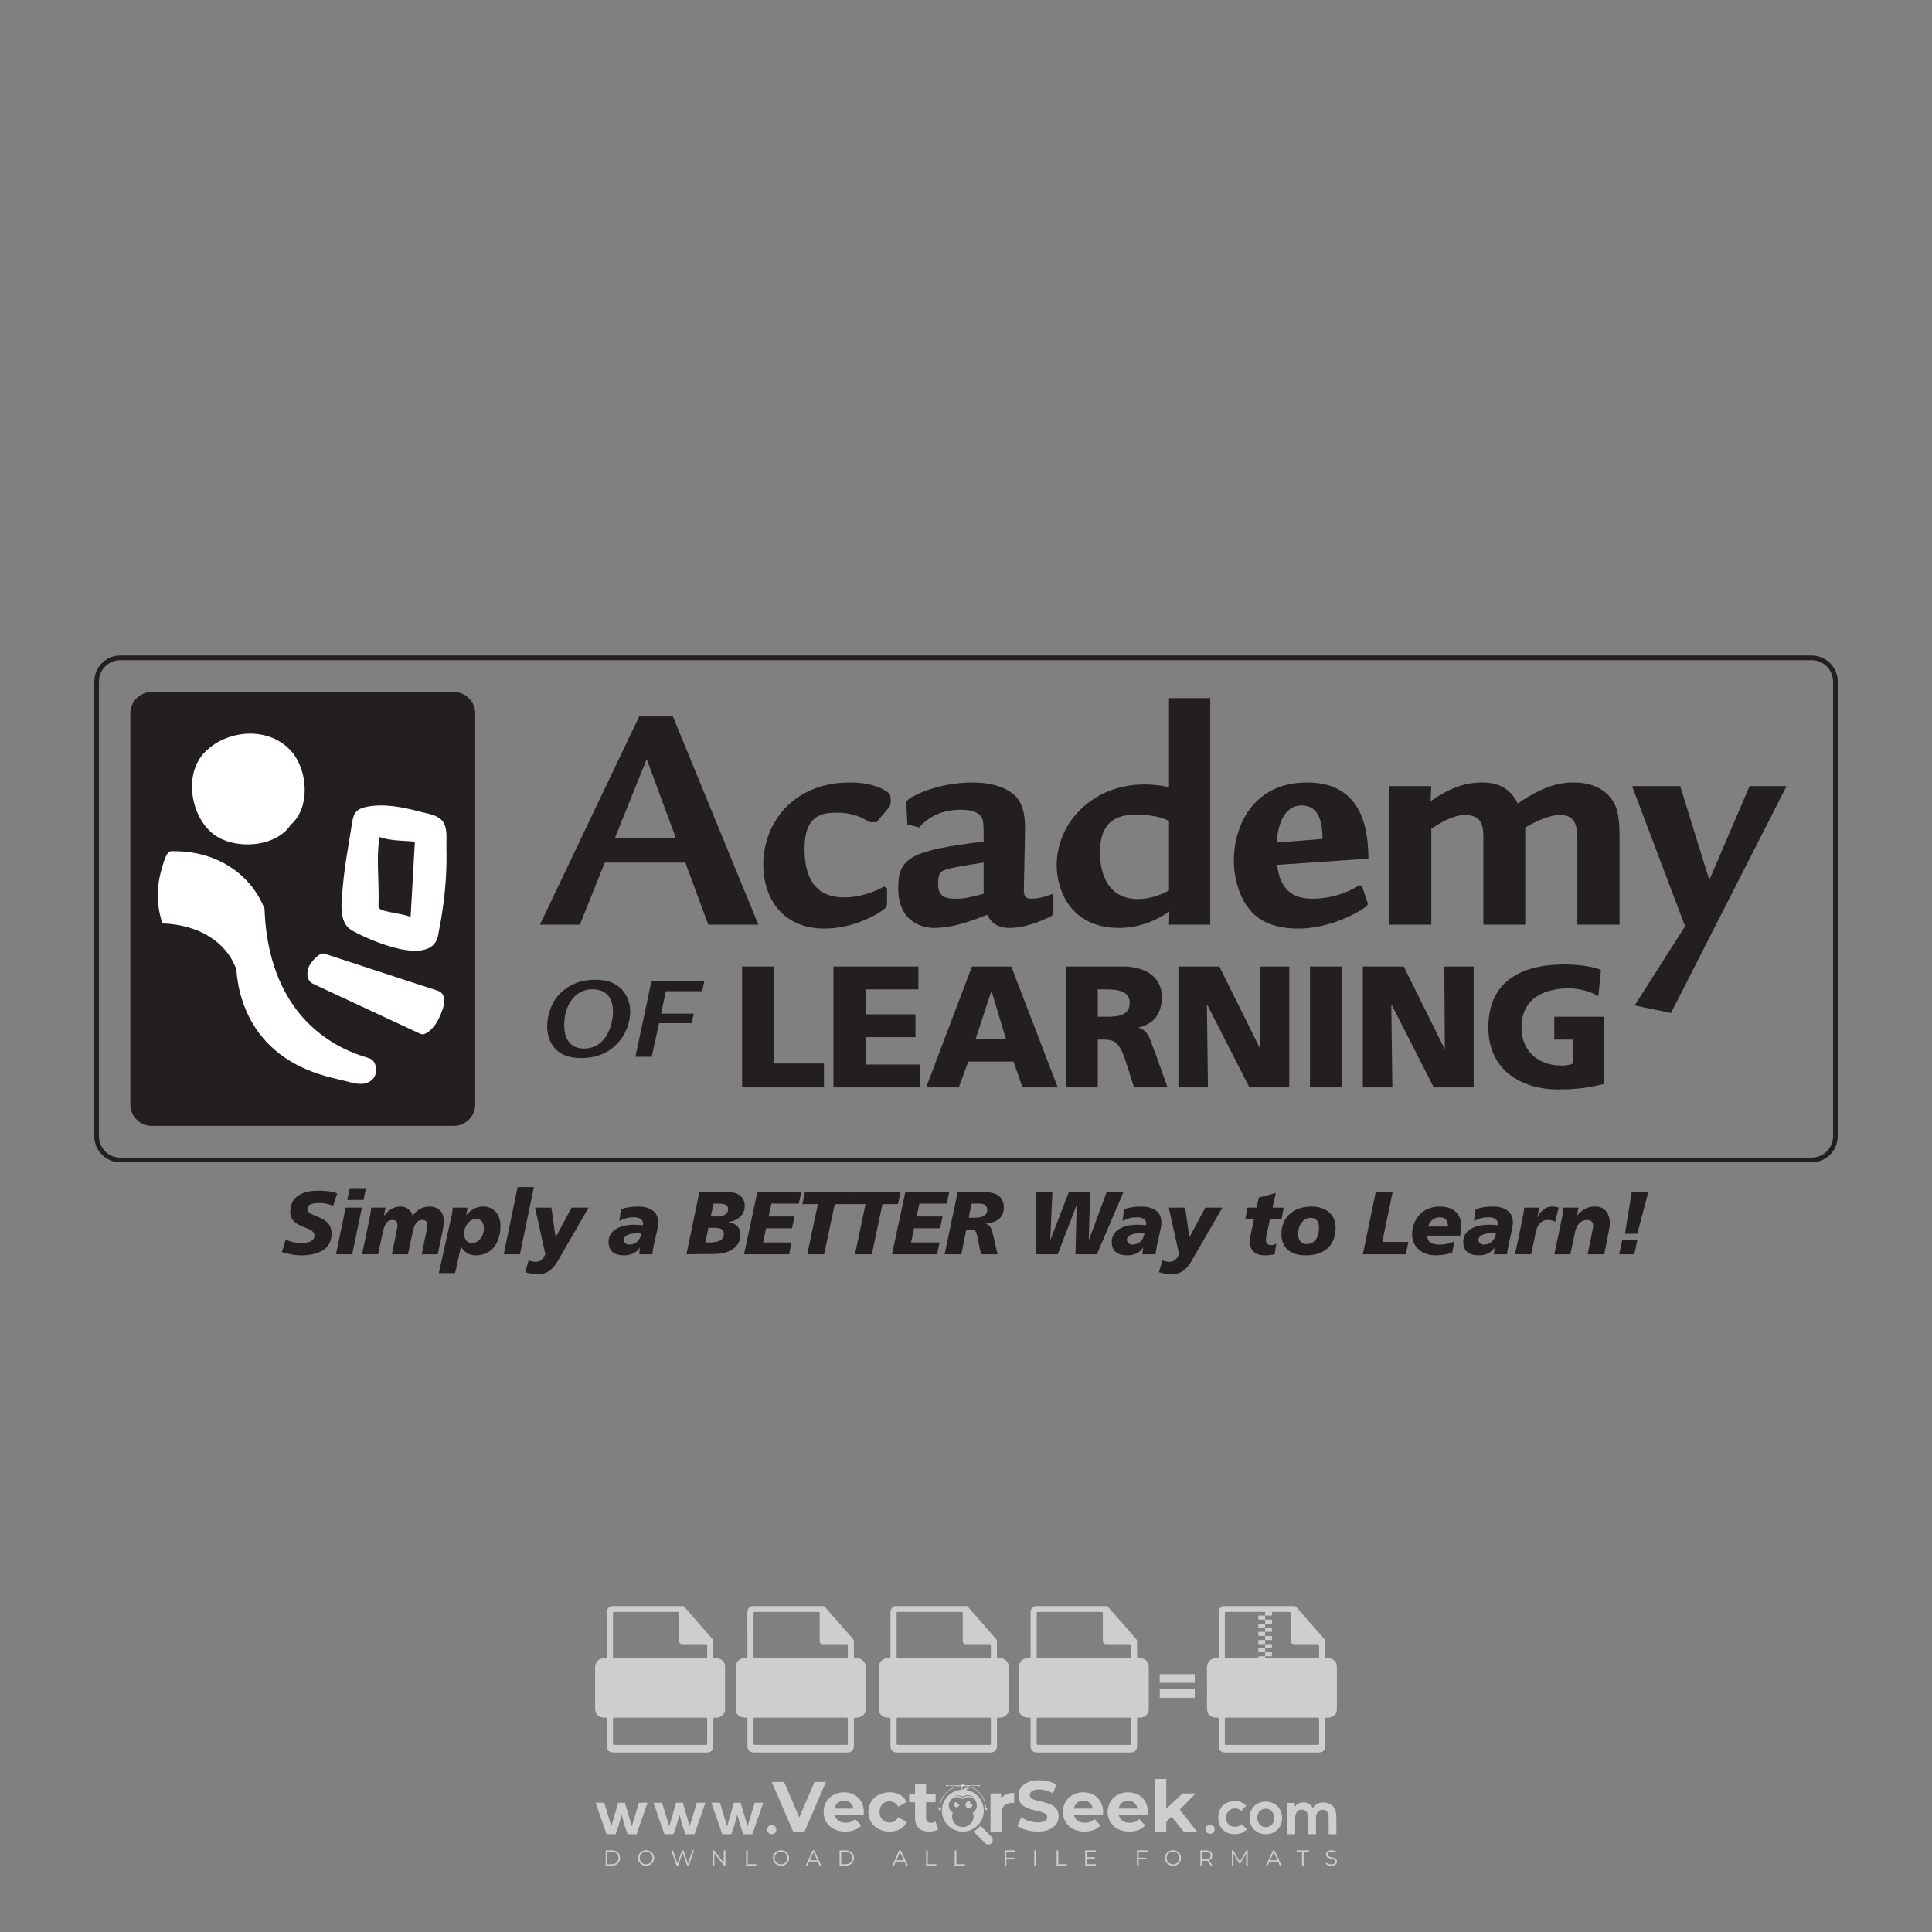 <?xml version="1.0" encoding="iso-8859-1"?>
<!-- Generator: Adobe Illustrator 24.3.0, SVG Export Plug-In . SVG Version: 6.00 Build 0)  -->
<svg version="1.1" id="Layer_1" xmlns="http://www.w3.org/2000/svg" xmlns:xlink="http://www.w3.org/1999/xlink" x="0px" y="0px"
	 viewBox="0 0 500 500" style="enable-background:new 0 0 500 500;" xml:space="preserve">
<rect x="0" y="0" width="500" height="500" fill="#808080" stroke="none"/>
<g id="watermark_1_">
	<g>
		<g id="watermark" style="opacity:0.61;">
			<g>
				<g>
					<g>
						<g>
							<polygon style="fill:#FFFFFF;" points="213.765,461.172 208.204,474.017 205.268,474.017 199.726,461.172 202.938,461.172 
								206.846,470.347 210.81,461.172 							"/>
						</g>
						<g>
							<path style="fill:#FFFFFF;" d="M223.507,469.741h-7.469c0.275,1.23,1.321,1.982,2.826,1.982c1.046,0,1.798-0.312,2.477-0.954
								l1.523,1.651c-0.917,1.046-2.294,1.597-4.074,1.597c-3.413,0-5.634-2.147-5.634-5.083c0-2.954,2.257-5.083,5.267-5.083
								c2.899,0,5.138,1.945,5.138,5.12C223.562,469.191,223.526,469.503,223.507,469.741 M216.002,468.071h4.863
								c-0.202-1.248-1.138-2.055-2.422-2.055C217.139,466.016,216.204,466.805,216.002,468.071"/>
						</g>
						<g>
							<path style="fill:#FFFFFF;" d="M224.735,468.934c0-2.973,2.294-5.083,5.505-5.083c2.074,0,3.707,0.899,4.423,2.514
								l-2.22,1.193c-0.532-0.936-1.321-1.358-2.221-1.358c-1.45,0-2.587,1.009-2.587,2.734c0,1.725,1.138,2.734,2.587,2.734
								c0.899,0,1.688-0.404,2.221-1.358l2.22,1.211c-0.716,1.578-2.349,2.495-4.423,2.495
								C227.029,474.017,224.735,471.907,224.735,468.934"/>
						</g>
						<g>
							<path style="fill:#FFFFFF;" d="M242.828,473.393c-0.587,0.422-1.45,0.624-2.331,0.624c-2.33,0-3.688-1.193-3.688-3.542
								v-4.055h-1.523v-2.202h1.523v-2.404h2.863v2.404h2.459v2.202h-2.459v4.019c0,0.844,0.458,1.303,1.229,1.303
								c0.422,0,0.844-0.128,1.156-0.367L242.828,473.393z"/>
						</g>
					</g>
					<g>
						<path style="fill:#FFFFFF;" d="M262.474,463.997v2.643c-0.238-0.018-0.422-0.037-0.642-0.037
							c-1.578,0-2.624,0.862-2.624,2.753v4.661h-2.863v-9.873h2.734v1.303C259.776,464.493,260.951,463.997,262.474,463.997"/>
					</g>
					<g>
						<path style="fill:#FFFFFF;" d="M263.299,472.53l1.009-2.239c1.083,0.789,2.697,1.339,4.239,1.339
							c1.762,0,2.477-0.587,2.477-1.376c0-2.404-7.469-0.752-7.469-5.524c0-2.184,1.762-4,5.413-4c1.615,0,3.267,0.385,4.459,1.138
							l-0.918,2.257c-1.193-0.679-2.422-1.009-3.56-1.009c-1.761,0-2.44,0.66-2.44,1.468c0,2.367,7.468,0.734,7.468,5.45
							c0,2.147-1.78,3.982-5.45,3.982C266.492,474.017,264.437,473.411,263.299,472.53"/>
					</g>
					<g>
						<path style="fill:#FFFFFF;" d="M285.428,469.741h-7.469c0.275,1.23,1.321,1.982,2.826,1.982c1.046,0,1.798-0.312,2.477-0.954
							l1.523,1.651c-0.918,1.046-2.294,1.597-4.074,1.597c-3.413,0-5.634-2.147-5.634-5.083c0-2.954,2.257-5.083,5.267-5.083
							c2.9,0,5.138,1.945,5.138,5.12C285.484,469.191,285.447,469.503,285.428,469.741 M277.923,468.071h4.863
							c-0.202-1.248-1.138-2.055-2.422-2.055C279.061,466.016,278.125,466.805,277.923,468.071"/>
					</g>
					<g>
						<path style="fill:#FFFFFF;" d="M297.007,469.741h-7.469c0.275,1.23,1.321,1.982,2.826,1.982c1.046,0,1.798-0.312,2.477-0.954
							l1.523,1.651c-0.918,1.046-2.294,1.597-4.074,1.597c-3.413,0-5.634-2.147-5.634-5.083c0-2.954,2.257-5.083,5.267-5.083
							c2.899,0,5.138,1.945,5.138,5.12C297.062,469.191,297.025,469.503,297.007,469.741 M289.501,468.071h4.863
							c-0.202-1.248-1.138-2.055-2.422-2.055C290.639,466.016,289.703,466.805,289.501,468.071"/>
					</g>
					<g>
						<polygon style="fill:#FFFFFF;" points="303.208,470.145 301.831,471.503 301.831,474.017 298.969,474.017 298.969,460.401 
							301.831,460.401 301.831,468.108 306.016,464.144 309.429,464.144 305.318,468.328 309.796,474.017 306.327,474.017 						"/>
					</g>
					<g>
						<path style="fill:#FFFFFF;" d="M256.601,475.359L256.601,475.359l-2.86-2.86c-0.435,0.508-0.953,0.943-1.534,1.284
							c-0.092,0.069-0.186,0.136-0.283,0.199l3.027,3.027c0.456,0.456,1.195,0.456,1.65,0
							C257.057,476.554,257.057,475.815,256.601,475.359"/>
					</g>
					<g>
						<path style="fill:#FFFFFF;" d="M249.984,463.244c0.221-0.173,0.495-0.281,0.797-0.281c0.042,0,0.083,0.002,0.124,0.006
							c-0.214-0.156-0.478-0.249-0.764-0.249c-0.395,0-0.744,0.18-0.981,0.458c-0.051,0-0.1,0.006-0.151,0.008
							c0.039-0.077,0.064-0.162,0.064-0.255c0-0.234-0.143-0.434-0.346-0.519c0.087,0.126,0.138,0.279,0.138,0.445
							c0,0.122-0.031,0.237-0.081,0.341c-2.811,0.201-5.03,2.539-5.03,5.4c0,2.993,2.426,5.42,5.42,5.42
							c2.993,0,5.42-2.426,5.42-5.42C254.595,465.879,252.593,463.635,249.984,463.244 M247.983,464.656
							c0.435,0,0.844,0.112,1.199,0.309c0.374-0.245,0.82-0.387,1.299-0.387c0.711,0,1.348,0.312,1.784,0.806
							c-0.435-0.379-1.004-0.61-1.627-0.61c-0.449,0-0.87,0.12-1.234,0.329c-0.079,0.046-0.156,0.096-0.229,0.15
							c-0.065-0.048-0.133-0.093-0.204-0.134c-0.369-0.219-0.8-0.344-1.26-0.344c-0.3,0-0.588,0.054-0.854,0.152
							C247.196,464.754,247.578,464.656,247.983,464.656 M251.772,469.098c0.115,0.305,0.181,0.634,0.181,0.979
							c0,1.534-1.244,2.777-2.778,2.777c-1.534,0-2.777-1.243-2.777-2.777c0-0.345,0.066-0.674,0.181-0.979
							c-0.62-0.382-1.035-1.064-1.035-1.846c0-1.197,0.971-2.168,2.168-2.168c0.565,0,1.078,0.218,1.463,0.572
							c0.386-0.354,0.899-0.572,1.464-0.572c1.197,0,2.168,0.971,2.168,2.168C252.807,468.034,252.392,468.716,251.772,469.098"/>
					</g>
					<g>
						<path style="fill:#FFFFFF;" d="M251.666,467.061c0,0.497-0.404,0.901-0.901,0.901c-0.497,0-0.901-0.404-0.901-0.901
							s0.404-0.901,0.901-0.901c0.101,0,0.197,0.017,0.287,0.047c-0.03,0.062-0.045,0.132-0.045,0.204
							c0,0.273,0.221,0.494,0.494,0.494c0.05,0,0.099-0.008,0.146-0.022C251.66,466.941,251.666,467,251.666,467.061"/>
					</g>
					<g>
						<path style="fill:#FFFFFF;" d="M248.255,467.061c0,0.376-0.305,0.681-0.681,0.681c-0.376,0-0.681-0.305-0.681-0.681
							s0.305-0.681,0.681-0.681c0.076,0,0.149,0.013,0.217,0.035c-0.023,0.047-0.034,0.1-0.034,0.155
							c0,0.206,0.167,0.374,0.374,0.374c0.038,0,0.075-0.006,0.11-0.017C248.25,466.97,248.255,467.015,248.255,467.061"/>
					</g>
					<g>
						<g>
							<g>
								<rect x="242.908" y="467.83" style="fill:#FFFFFF;" width="0.616" height="0.616"/>
							</g>
							<g>
								<rect x="254.827" y="467.83" style="fill:#FFFFFF;" width="0.616" height="0.616"/>
							</g>
							<g>
								<path style="fill:#FFFFFF;" d="M255.205,468.082h-0.14c0-3.248-2.642-5.89-5.89-5.89c-3.248,0-5.89,2.642-5.89,5.89h-0.14
									c0-1.611,0.627-3.125,1.766-4.264c1.139-1.139,2.653-1.766,4.264-1.766c1.611,0,3.125,0.627,4.264,1.766
									C254.578,464.957,255.205,466.471,255.205,468.082"/>
							</g>
						</g>
						<g>
							<rect x="248.868" y="461.814" style="fill:#FFFFFF;" width="0.616" height="0.616"/>
						</g>
						<g>
							<rect x="244.95" y="462.052" style="fill:#FFFFFF;" width="8.45" height="0.14"/>
						</g>
						<g>
							<path style="fill:#FFFFFF;" d="M245.174,462.15c0,0.108-0.088,0.196-0.196,0.196c-0.108,0-0.196-0.088-0.196-0.196
								c0-0.108,0.088-0.196,0.196-0.196C245.086,461.954,245.174,462.042,245.174,462.15"/>
						</g>
						<g>
							<path style="fill:#FFFFFF;" d="M253.596,462.15c0,0.108-0.088,0.196-0.196,0.196c-0.108,0-0.196-0.088-0.196-0.196
								c0-0.108,0.088-0.196,0.196-0.196C253.509,461.954,253.596,462.042,253.596,462.15"/>
						</g>
					</g>
				</g>
				<g>
					<path style="fill:#FFFFFF;" d="M314.356,473.409c0,1.559-2.364,1.559-2.364,0C311.993,471.851,314.356,471.851,314.356,473.409
						z"/>
				</g>
				<g>
					<g>
						<g>
							<path style="fill:#FFFFFF;" d="M161.739,466.549l1.772,6.088l1.855-6.088h2.215l-2.823,8.14h-2.33l-0.837-2.396l-0.722-2.708
								l-0.722,2.708l-0.837,2.396h-2.33l-2.839-8.14h2.231l1.855,6.088l1.756-6.088H161.739z"/>
						</g>
						<g>
							<path style="fill:#FFFFFF;" d="M176.713,466.549l1.772,6.088l1.855-6.088h2.215l-2.823,8.14h-2.33l-0.837-2.396l-0.722-2.708
								l-0.722,2.708l-0.837,2.396h-2.33l-2.839-8.14h2.231l1.855,6.088l1.756-6.088H176.713z"/>
						</g>
						<g>
							<path style="fill:#FFFFFF;" d="M191.687,466.549l1.772,6.088l1.855-6.088h2.215l-2.823,8.14h-2.33l-0.837-2.396l-0.722-2.708
								l-0.722,2.708l-0.837,2.396h-2.33l-2.839-8.14h2.231l1.855,6.088l1.756-6.088H191.687z"/>
						</g>
					</g>
					<g>
						<path style="fill:#FFFFFF;" d="M200.908,473.52c0,1.559-2.364,1.559-2.364,0C198.545,471.962,200.908,471.962,200.908,473.52z
							"/>
					</g>
					<g>
						<path style="fill:#FFFFFF;" d="M322.71,473.409c-0.935,0.919-1.919,1.28-3.117,1.28c-2.346,0-4.3-1.411-4.3-4.282
							s1.953-4.284,4.3-4.284c1.149,0,2.035,0.329,2.921,1.199l-1.264,1.329c-0.476-0.428-1.066-0.64-1.623-0.64
							c-1.346,0-2.33,0.985-2.33,2.396c0,1.542,1.05,2.362,2.297,2.362c0.64,0,1.28-0.18,1.772-0.672L322.71,473.409z"/>
					</g>
					<g>
						<path style="fill:#FFFFFF;" d="M331.805,470.472c0,2.33-1.591,4.217-4.217,4.217c-2.626,0-4.201-1.887-4.201-4.217
							c0-2.314,1.609-4.217,4.185-4.217C330.149,466.255,331.805,468.158,331.805,470.472z M325.389,470.472
							c0,1.231,0.739,2.38,2.199,2.38c1.46,0,2.199-1.149,2.199-2.38c0-1.215-0.854-2.396-2.199-2.396
							C326.144,468.077,325.389,469.258,325.389,470.472z"/>
					</g>
					<g>
						<path style="fill:#FFFFFF;" d="M338.572,474.689v-4.332c0-1.068-0.559-2.035-1.658-2.035c-1.082,0-1.722,0.967-1.722,2.035
							v4.332h-2.003v-8.107h1.855l0.148,0.985c0.426-0.82,1.362-1.116,2.133-1.116c0.969,0,1.937,0.394,2.396,1.51
							c0.723-1.149,1.658-1.478,2.708-1.478c2.297,0,3.43,1.412,3.43,3.84v4.365h-2.003v-4.365c0-1.066-0.442-1.97-1.526-1.97
							c-1.082,0-1.756,0.935-1.756,2.003v4.332H338.572z"/>
					</g>
				</g>
			</g>
		</g>
		<g style="opacity:0.61;">
			<g>
				<g>
					<path style="fill:#FFFFFF;" d="M345.988,431.299c-0.006-1.224-0.959-2.121-2.189-2.14c-0.924-0.014-0.832,0.12-0.834-0.867
						c-0.003-1.097-0.007-2.194,0.003-3.292c0.003-0.379-0.112-0.691-0.362-0.976c-2.342-2.668-4.678-5.342-7.019-8.011
						c-0.12-0.137-0.275-0.244-0.414-0.366c-6.214,0-12.427,0-18.641,0c-0.794,0.293-1.14,0.868-1.138,1.709
						c0.01,3.748,0.004,7.496,0.004,11.243c0,0.556-0.003,0.589-0.55,0.551c-1.497-0.102-2.516,0.986-2.497,2.492
						c0.044,3.476,0.013,6.953,0.014,10.429c0.001,1.58,0.867,2.443,2.45,2.449c0.582,0.002,0.582,0.002,0.582,0.6
						c0,2.219-0.001,4.438,0.001,6.657c0.001,1.192,0.58,1.771,1.768,1.771c8.013,0.001,16.027,0.001,24.04,0
						c1.168,0,1.755-0.583,1.757-1.745c0.002-2.256,0-4.512,0.001-6.768c0-0.512,0.002-0.511,0.52-0.515
						c0.271-0.002,0.541,0.008,0.809-0.058c0.996-0.246,1.69-1.044,1.694-2.069C346.003,438.696,346.005,434.997,345.988,431.299z
						 M317.537,417.162c5.337,0,10.674,0,16.01,0c0.548,0,0.554,0.007,0.554,0.561c0.001,2.243-0.001,4.486,0.001,6.73
						c0.001,0.811,0.249,1.059,1.06,1.059c1.91,0.001,3.821,0,5.731,0.001c0.458,0,0.479,0.021,0.481,0.483
						c0.003,0.887,0.002,1.775,0,2.662c-0.001,0.477-0.024,0.498-0.504,0.499c-3.895,0.001-7.79,0-11.684,0
						c-3.882,0-7.765,0-11.647,0c-0.55,0-0.552-0.001-0.552-0.561c-0.001-3.624-0.001-7.247,0-10.871
						C316.987,417.166,316.991,417.162,317.537,417.162z M340.822,451.579c-3.883,0.001-7.766,0-11.65,0c-3.871,0-7.742,0-11.613,0
						c-0.572,0-0.574-0.002-0.574-0.579c-0.001-1.997-0.001-3.994,0.001-5.991c0-0.464,0.023-0.486,0.478-0.487
						c7.803-0.001,15.607-0.001,23.41,0c0.478,0,0.499,0.02,0.499,0.503c0.002,1.997,0.001,3.994,0,5.991
						C341.375,451.574,341.37,451.579,340.822,451.579z"/>
				</g>
				<g>
					<g>
						<rect x="327.418" y="417.053" style="fill:#FFFFFF;" width="1.757" height="1.054"/>
					</g>
					<g>
						<rect x="325.662" y="418.107" style="fill:#FFFFFF;" width="1.757" height="1.054"/>
					</g>
					<g>
						<rect x="327.418" y="419.161" style="fill:#FFFFFF;" width="1.757" height="1.054"/>
					</g>
					<g>
						<rect x="325.662" y="420.215" style="fill:#FFFFFF;" width="1.757" height="1.054"/>
					</g>
					<g>
						<rect x="327.418" y="421.269" style="fill:#FFFFFF;" width="1.757" height="1.054"/>
					</g>
					<g>
						<rect x="325.662" y="422.323" style="fill:#FFFFFF;" width="1.757" height="1.054"/>
					</g>
					<g>
						<rect x="327.418" y="423.378" style="fill:#FFFFFF;" width="1.757" height="1.054"/>
					</g>
					<g>
						<rect x="325.662" y="424.432" style="fill:#FFFFFF;" width="1.757" height="1.054"/>
					</g>
					<g>
						<rect x="327.418" y="425.486" style="fill:#FFFFFF;" width="1.757" height="1.054"/>
					</g>
					<g>
						<rect x="325.662" y="426.54" style="fill:#FFFFFF;" width="1.757" height="1.054"/>
					</g>
					<g>
						<rect x="327.418" y="427.594" style="fill:#FFFFFF;" width="1.757" height="1.054"/>
					</g>
					<g>
						<rect x="325.662" y="428.648" style="fill:#FFFFFF;" width="1.757" height="1.054"/>
					</g>
				</g>
			</g>
			<g>
				<path style="fill:#FFFFFF;" d="M187.637,431.299c-0.006-1.224-0.959-2.121-2.189-2.14c-0.924-0.014-0.832,0.12-0.834-0.867
					c-0.003-1.097-0.007-2.194,0.003-3.292c0.003-0.379-0.112-0.691-0.362-0.976c-2.342-2.668-4.678-5.342-7.019-8.011
					c-0.12-0.137-0.275-0.244-0.414-0.366c-6.214,0-12.427,0-18.641,0c-0.794,0.293-1.14,0.868-1.138,1.709
					c0.01,3.748,0.004,7.496,0.004,11.243c0,0.556-0.003,0.589-0.55,0.551c-1.497-0.102-2.516,0.986-2.497,2.492
					c0.044,3.476,0.013,6.953,0.014,10.429c0.001,1.58,0.867,2.443,2.45,2.449c0.582,0.002,0.582,0.002,0.582,0.6
					c0,2.219-0.001,4.438,0.001,6.657c0.001,1.192,0.58,1.771,1.768,1.771c8.013,0.001,16.027,0.001,24.04,0
					c1.168,0,1.755-0.583,1.757-1.745c0.002-2.256,0-4.512,0.001-6.768c0-0.512,0.002-0.511,0.52-0.515
					c0.271-0.002,0.541,0.008,0.809-0.058c0.996-0.246,1.69-1.044,1.694-2.069C187.652,438.696,187.655,434.997,187.637,431.299z
					 M159.187,417.162c5.337,0,10.674,0,16.01,0c0.548,0,0.554,0.007,0.554,0.561c0.001,2.243-0.001,4.486,0.001,6.73
					c0.001,0.811,0.249,1.059,1.06,1.059c1.91,0.001,3.821,0,5.731,0.001c0.458,0,0.479,0.021,0.481,0.483
					c0.003,0.887,0.002,1.775,0,2.662c-0.001,0.477-0.024,0.498-0.504,0.499c-3.895,0.001-7.79,0-11.684,0
					c-3.882,0-7.765,0-11.647,0c-0.55,0-0.552-0.001-0.552-0.561c-0.001-3.624-0.001-7.247,0-10.871
					C158.636,417.166,158.64,417.162,159.187,417.162z M182.472,451.579c-3.883,0.001-7.766,0-11.65,0c-3.871,0-7.742,0-11.613,0
					c-0.572,0-0.574-0.002-0.574-0.579c-0.001-1.997-0.001-3.994,0.001-5.991c0-0.464,0.023-0.486,0.478-0.487
					c7.803-0.001,15.607-0.001,23.41,0c0.478,0,0.499,0.02,0.499,0.503c0.002,1.997,0.001,3.994,0,5.991
					C183.024,451.574,183.019,451.579,182.472,451.579z"/>
			</g>
			<g>
				<path style="fill:#FFFFFF;" d="M159.779,440.669v-7.897h2.779c0.375,0,0.726,0.061,1.053,0.182
					c0.327,0.121,0.612,0.292,0.855,0.513c0.242,0.221,0.434,0.483,0.573,0.789c0.14,0.305,0.21,0.642,0.21,1.009
					c0,0.375-0.07,0.715-0.21,1.02c-0.14,0.305-0.331,0.568-0.573,0.789c-0.243,0.221-0.528,0.392-0.855,0.513
					c-0.327,0.121-0.678,0.182-1.053,0.182h-1.29v2.901H159.779z M162.58,436.356c0.39,0,0.684-0.111,0.882-0.331
					c0.199-0.22,0.298-0.474,0.298-0.761c0-0.14-0.024-0.276-0.072-0.408c-0.048-0.132-0.121-0.248-0.221-0.347
					c-0.099-0.099-0.223-0.178-0.37-0.237c-0.147-0.059-0.32-0.089-0.518-0.089h-1.312v2.173H162.58z"/>
				<path style="fill:#FFFFFF;" d="M166.308,432.771h1.731l3.177,5.294h0.088l-0.088-1.522v-3.772h1.478v7.897h-1.566l-3.353-5.592
					h-0.088l0.088,1.522v4.07h-1.467V432.771z"/>
				<path style="fill:#FFFFFF;" d="M177.922,436.334h3.872c0.022,0.089,0.04,0.195,0.055,0.32c0.014,0.125,0.022,0.25,0.022,0.375
					c0,0.507-0.077,0.985-0.231,1.434c-0.154,0.449-0.397,0.849-0.728,1.202c-0.353,0.375-0.776,0.666-1.268,0.871
					c-0.493,0.206-1.055,0.309-1.688,0.309c-0.574,0-1.114-0.103-1.622-0.309c-0.507-0.206-0.948-0.492-1.323-0.86
					c-0.375-0.367-0.673-0.803-0.894-1.307c-0.221-0.504-0.331-1.053-0.331-1.649c0-0.595,0.11-1.145,0.331-1.649
					c0.221-0.504,0.518-0.939,0.894-1.307c0.375-0.367,0.816-0.654,1.323-0.86c0.507-0.206,1.048-0.309,1.622-0.309
					c0.64,0,1.211,0.11,1.715,0.331c0.504,0.221,0.935,0.526,1.296,0.915l-1.025,1.004c-0.258-0.272-0.544-0.48-0.861-0.623
					c-0.316-0.143-0.695-0.215-1.136-0.215c-0.361,0-0.703,0.065-1.026,0.193c-0.324,0.129-0.607,0.311-0.85,0.546
					c-0.242,0.235-0.436,0.52-0.579,0.855c-0.143,0.335-0.215,0.708-0.215,1.119c0,0.412,0.072,0.785,0.215,1.12
					c0.143,0.335,0.338,0.62,0.584,0.855c0.246,0.235,0.531,0.418,0.855,0.546c0.323,0.129,0.669,0.193,1.037,0.193
					c0.419,0,0.773-0.061,1.064-0.182c0.29-0.121,0.538-0.278,0.744-0.469c0.148-0.132,0.275-0.3,0.381-0.502
					c0.106-0.202,0.189-0.428,0.248-0.678h-2.482V436.334z"/>
			</g>
			<g>
				<path style="fill:#FFFFFF;" d="M224.019,431.299c-0.006-1.224-0.959-2.121-2.189-2.14c-0.924-0.014-0.832,0.12-0.834-0.867
					c-0.003-1.097-0.007-2.194,0.003-3.292c0.003-0.379-0.112-0.691-0.362-0.976c-2.342-2.668-4.678-5.342-7.019-8.011
					c-0.12-0.137-0.275-0.244-0.414-0.366c-6.214,0-12.427,0-18.641,0c-0.794,0.293-1.14,0.868-1.138,1.709
					c0.01,3.748,0.004,7.496,0.004,11.243c0,0.556-0.003,0.589-0.55,0.551c-1.497-0.102-2.516,0.986-2.497,2.492
					c0.044,3.476,0.013,6.953,0.014,10.429c0.001,1.58,0.867,2.443,2.45,2.449c0.582,0.002,0.582,0.002,0.582,0.6
					c0,2.219-0.001,4.438,0.001,6.657c0.001,1.192,0.58,1.771,1.768,1.771c8.013,0.001,16.027,0.001,24.04,0
					c1.168,0,1.755-0.583,1.757-1.745c0.002-2.256,0-4.512,0.001-6.768c0-0.512,0.002-0.511,0.52-0.515
					c0.271-0.002,0.541,0.008,0.809-0.058c0.997-0.246,1.69-1.044,1.694-2.069C224.034,438.696,224.036,434.997,224.019,431.299z
					 M195.568,417.162c5.337,0,10.674,0,16.01,0c0.548,0,0.554,0.007,0.554,0.561c0.001,2.243-0.001,4.486,0.001,6.73
					c0.001,0.811,0.249,1.059,1.06,1.059c1.91,0.001,3.821,0,5.731,0.001c0.458,0,0.479,0.021,0.481,0.483
					c0.003,0.887,0.002,1.775,0,2.662c-0.001,0.477-0.024,0.498-0.504,0.499c-3.895,0.001-7.79,0-11.684,0
					c-3.882,0-7.765,0-11.647,0c-0.55,0-0.552-0.001-0.552-0.561c-0.001-3.624-0.001-7.247,0-10.871
					C195.018,417.166,195.022,417.162,195.568,417.162z M218.854,451.579c-3.883,0.001-7.766,0-11.65,0c-3.871,0-7.742,0-11.613,0
					c-0.572,0-0.574-0.002-0.574-0.579c-0.001-1.997-0.001-3.994,0.001-5.991c0-0.464,0.023-0.486,0.478-0.487
					c7.803-0.001,15.607-0.001,23.41,0c0.478,0,0.499,0.02,0.499,0.503c0.002,1.997,0.001,3.994,0,5.991
					C219.406,451.574,219.401,451.579,218.854,451.579z"/>
			</g>
			<g>
				<path style="fill:#FFFFFF;" d="M205.111,432.771h1.699l2.967,7.897h-1.644l-0.651-1.886h-3.044l-0.651,1.886h-1.643
					L205.111,432.771z M206.997,437.415l-0.706-1.974l-0.287-0.96h-0.088l-0.287,0.96l-0.706,1.974H206.997z"/>
				<path style="fill:#FFFFFF;" d="M211.331,434.536c-0.125,0-0.245-0.024-0.359-0.072c-0.114-0.048-0.213-0.114-0.298-0.199
					c-0.084-0.084-0.151-0.182-0.198-0.292c-0.048-0.11-0.072-0.232-0.072-0.364s0.024-0.254,0.072-0.364
					c0.048-0.11,0.114-0.208,0.198-0.292c0.084-0.084,0.184-0.151,0.298-0.198c0.114-0.048,0.233-0.072,0.359-0.072
					c0.257,0,0.478,0.09,0.662,0.27c0.184,0.181,0.276,0.399,0.276,0.656s-0.092,0.476-0.276,0.656
					C211.809,434.446,211.589,434.536,211.331,434.536z M210.615,440.669v-5.404h1.445v5.404H210.615z"/>
			</g>
			<g>
				<path style="fill:#FFFFFF;" d="M261.044,431.299c-0.006-1.224-0.959-2.121-2.189-2.14c-0.924-0.014-0.832,0.12-0.834-0.867
					c-0.003-1.097-0.007-2.194,0.003-3.292c0.003-0.379-0.112-0.691-0.362-0.976c-2.342-2.668-4.678-5.342-7.019-8.011
					c-0.12-0.137-0.275-0.244-0.414-0.366c-6.214,0-12.427,0-18.641,0c-0.794,0.293-1.14,0.868-1.138,1.709
					c0.01,3.748,0.004,7.496,0.004,11.243c0,0.556-0.003,0.589-0.55,0.551c-1.497-0.102-2.516,0.986-2.497,2.492
					c0.044,3.476,0.013,6.953,0.014,10.429c0.001,1.58,0.867,2.443,2.45,2.449c0.582,0.002,0.582,0.002,0.582,0.6
					c0,2.219-0.001,4.438,0.001,6.657c0.001,1.192,0.58,1.771,1.768,1.771c8.013,0.001,16.027,0.001,24.04,0
					c1.168,0,1.755-0.583,1.757-1.745c0.002-2.256,0-4.512,0.001-6.768c0-0.512,0.002-0.511,0.52-0.515
					c0.271-0.002,0.541,0.008,0.809-0.058c0.996-0.246,1.69-1.044,1.694-2.069C261.059,438.696,261.061,434.997,261.044,431.299z
					 M232.593,417.162c5.337,0,10.674,0,16.01,0c0.548,0,0.554,0.007,0.554,0.561c0.001,2.243-0.001,4.486,0.001,6.73
					c0.001,0.811,0.249,1.059,1.06,1.059c1.91,0.001,3.821,0,5.731,0.001c0.458,0,0.479,0.021,0.481,0.483
					c0.003,0.887,0.002,1.775,0,2.662c-0.001,0.477-0.024,0.498-0.504,0.499c-3.895,0.001-7.79,0-11.684,0
					c-3.882,0-7.765,0-11.647,0c-0.55,0-0.552-0.001-0.552-0.561c-0.001-3.624-0.001-7.247,0-10.871
					C232.042,417.166,232.047,417.162,232.593,417.162z M255.878,451.579c-3.883,0.001-7.766,0-11.65,0c-3.871,0-7.742,0-11.613,0
					c-0.572,0-0.574-0.002-0.574-0.579c-0.001-1.997-0.001-3.994,0.001-5.991c0-0.464,0.023-0.486,0.478-0.487
					c7.803-0.001,15.607-0.001,23.41,0c0.478,0,0.499,0.02,0.499,0.503c0.002,1.997,0.001,3.994,0,5.991
					C256.431,451.574,256.426,451.579,255.878,451.579z"/>
			</g>
			<g>
				<path style="fill:#FFFFFF;" d="M236.361,440.845c-0.338,0-0.662-0.048-0.971-0.143c-0.309-0.095-0.592-0.239-0.849-0.43
					c-0.257-0.191-0.481-0.425-0.673-0.7c-0.191-0.276-0.342-0.597-0.452-0.965l1.401-0.551c0.103,0.397,0.283,0.726,0.54,0.987
					c0.257,0.261,0.596,0.392,1.015,0.392c0.154,0,0.303-0.02,0.447-0.061c0.143-0.04,0.272-0.099,0.386-0.176
					s0.204-0.175,0.27-0.292c0.066-0.118,0.099-0.254,0.099-0.408c0-0.147-0.026-0.279-0.077-0.397
					c-0.051-0.117-0.138-0.227-0.259-0.331c-0.121-0.103-0.28-0.202-0.475-0.298c-0.195-0.095-0.435-0.195-0.722-0.298l-0.485-0.176
					c-0.213-0.073-0.429-0.173-0.645-0.298c-0.217-0.125-0.413-0.276-0.59-0.452c-0.177-0.176-0.322-0.384-0.436-0.623
					c-0.114-0.239-0.171-0.509-0.171-0.81c0-0.309,0.06-0.597,0.182-0.866c0.121-0.268,0.294-0.503,0.518-0.706
					c0.224-0.202,0.492-0.36,0.805-0.474s0.66-0.171,1.042-0.171c0.397,0,0.74,0.053,1.031,0.16
					c0.291,0.107,0.537,0.243,0.739,0.408c0.202,0.165,0.366,0.348,0.491,0.546c0.125,0.199,0.217,0.386,0.276,0.563l-1.312,0.551
					c-0.074-0.221-0.208-0.419-0.402-0.596c-0.195-0.176-0.462-0.265-0.8-0.265c-0.324,0-0.592,0.075-0.805,0.226
					c-0.213,0.151-0.32,0.348-0.32,0.59c0,0.235,0.103,0.436,0.309,0.601c0.206,0.165,0.533,0.325,0.982,0.48l0.497,0.165
					c0.316,0.111,0.605,0.237,0.866,0.381c0.261,0.143,0.485,0.314,0.673,0.513c0.187,0.199,0.331,0.425,0.43,0.678
					c0.1,0.254,0.149,0.546,0.149,0.877c0,0.412-0.083,0.767-0.248,1.064c-0.165,0.298-0.377,0.542-0.634,0.734
					c-0.258,0.191-0.548,0.335-0.872,0.43C236.986,440.797,236.67,440.845,236.361,440.845z"/>
				<path style="fill:#FFFFFF;" d="M239.516,432.771h1.61l1.633,4.754l0.287,1.015h0.088l0.309-1.015l1.699-4.754h1.61l-2.879,7.897
					h-1.566L239.516,432.771z"/>
				<path style="fill:#FFFFFF;" d="M251.097,436.334h3.871c0.022,0.089,0.04,0.195,0.055,0.32c0.015,0.125,0.023,0.25,0.023,0.375
					c0,0.507-0.078,0.985-0.232,1.434c-0.154,0.449-0.397,0.849-0.728,1.202c-0.353,0.375-0.775,0.666-1.268,0.871
					c-0.493,0.206-1.055,0.309-1.688,0.309c-0.574,0-1.114-0.103-1.621-0.309c-0.507-0.206-0.949-0.492-1.324-0.86
					c-0.375-0.367-0.673-0.803-0.894-1.307c-0.22-0.504-0.331-1.053-0.331-1.649c0-0.595,0.11-1.145,0.331-1.649
					c0.221-0.504,0.518-0.939,0.894-1.307c0.375-0.367,0.816-0.654,1.324-0.86c0.507-0.206,1.047-0.309,1.621-0.309
					c0.64,0,1.211,0.11,1.715,0.331c0.504,0.221,0.936,0.526,1.296,0.915l-1.026,1.004c-0.257-0.272-0.544-0.48-0.861-0.623
					c-0.316-0.143-0.694-0.215-1.136-0.215c-0.36,0-0.702,0.065-1.026,0.193c-0.323,0.129-0.607,0.311-0.849,0.546
					c-0.243,0.235-0.436,0.52-0.579,0.855c-0.143,0.335-0.215,0.708-0.215,1.119c0,0.412,0.072,0.785,0.215,1.12
					c0.143,0.335,0.338,0.62,0.585,0.855c0.246,0.235,0.531,0.418,0.854,0.546c0.324,0.129,0.669,0.193,1.037,0.193
					c0.419,0,0.774-0.061,1.064-0.182c0.29-0.121,0.539-0.278,0.745-0.469c0.147-0.132,0.274-0.3,0.38-0.502
					c0.107-0.202,0.189-0.428,0.248-0.678h-2.482V436.334z"/>
			</g>
			<g>
				<path style="fill:#FFFFFF;" d="M297.3,431.299c-0.006-1.224-0.959-2.121-2.189-2.14c-0.924-0.014-0.832,0.12-0.834-0.867
					c-0.003-1.097-0.007-2.194,0.003-3.292c0.003-0.379-0.112-0.691-0.362-0.976c-2.342-2.668-4.678-5.342-7.019-8.011
					c-0.12-0.137-0.275-0.244-0.414-0.366c-6.214,0-12.427,0-18.641,0c-0.794,0.293-1.14,0.868-1.138,1.709
					c0.01,3.748,0.004,7.496,0.004,11.243c0,0.556-0.003,0.589-0.55,0.551c-1.497-0.102-2.516,0.986-2.497,2.492
					c0.044,3.476,0.013,6.953,0.014,10.429c0.001,1.58,0.867,2.443,2.45,2.449c0.582,0.002,0.582,0.002,0.582,0.6
					c0,2.219-0.001,4.438,0.001,6.657c0.001,1.192,0.58,1.771,1.768,1.771c8.013,0.001,16.027,0.001,24.04,0
					c1.168,0,1.755-0.583,1.757-1.745c0.002-2.256,0-4.512,0.001-6.768c0-0.512,0.002-0.511,0.52-0.515
					c0.271-0.002,0.541,0.008,0.809-0.058c0.996-0.246,1.69-1.044,1.694-2.069C297.315,438.696,297.318,434.997,297.3,431.299z
					 M268.85,417.162c5.337,0,10.674,0,16.01,0c0.548,0,0.554,0.007,0.554,0.561c0.001,2.243-0.001,4.486,0.001,6.73
					c0.001,0.811,0.249,1.059,1.06,1.059c1.91,0.001,3.821,0,5.731,0.001c0.458,0,0.479,0.021,0.481,0.483
					c0.003,0.887,0.002,1.775,0,2.662c-0.001,0.477-0.024,0.498-0.504,0.499c-3.895,0.001-7.79,0-11.684,0
					c-3.882,0-7.765,0-11.647,0c-0.55,0-0.552-0.001-0.552-0.561c-0.001-3.624-0.001-7.247,0-10.871
					C268.299,417.166,268.303,417.162,268.85,417.162z M292.135,451.579c-3.883,0.001-7.766,0-11.65,0c-3.871,0-7.742,0-11.613,0
					c-0.572,0-0.574-0.002-0.574-0.579c-0.001-1.997-0.001-3.994,0.001-5.991c0-0.464,0.023-0.486,0.478-0.487
					c7.803-0.001,15.607-0.001,23.41,0c0.478,0,0.499,0.02,0.499,0.503c0.001,1.997,0.001,3.994,0,5.991
					C292.687,451.574,292.682,451.579,292.135,451.579z"/>
			</g>
			<g>
				<path style="fill:#FFFFFF;" d="M272.966,434.183v1.831h3.165v1.412h-3.165v1.831h3.518v1.412h-5.007v-7.897h5.007v1.412H272.966
					z"/>
				<path style="fill:#FFFFFF;" d="M277.852,440.669v-7.897h2.779c0.375,0,0.726,0.061,1.053,0.182
					c0.327,0.121,0.612,0.292,0.855,0.513c0.243,0.221,0.434,0.483,0.574,0.789c0.14,0.305,0.209,0.642,0.209,1.009
					c0,0.375-0.07,0.715-0.209,1.02c-0.14,0.305-0.331,0.568-0.574,0.789c-0.243,0.221-0.528,0.392-0.855,0.513
					c-0.327,0.121-0.678,0.182-1.053,0.182h-1.29v2.901H277.852z M280.653,436.356c0.389,0,0.684-0.111,0.882-0.331
					c0.199-0.22,0.298-0.474,0.298-0.761c0-0.14-0.024-0.276-0.072-0.408c-0.048-0.132-0.121-0.248-0.221-0.347
					c-0.099-0.099-0.222-0.178-0.37-0.237c-0.147-0.059-0.32-0.089-0.518-0.089h-1.312v2.173H280.653z"/>
				<path style="fill:#FFFFFF;" d="M286.797,440.845c-0.338,0-0.662-0.048-0.971-0.143c-0.309-0.095-0.592-0.239-0.849-0.43
					c-0.257-0.191-0.482-0.425-0.673-0.7c-0.191-0.276-0.342-0.597-0.452-0.965l1.401-0.551c0.103,0.397,0.283,0.726,0.541,0.987
					c0.257,0.261,0.595,0.392,1.015,0.392c0.154,0,0.303-0.02,0.447-0.061c0.143-0.04,0.272-0.099,0.386-0.176
					c0.114-0.077,0.204-0.175,0.27-0.292c0.066-0.118,0.1-0.254,0.1-0.408c0-0.147-0.026-0.279-0.077-0.397
					c-0.051-0.117-0.138-0.227-0.259-0.331c-0.121-0.103-0.279-0.202-0.474-0.298c-0.195-0.095-0.436-0.195-0.723-0.298
					l-0.485-0.176c-0.213-0.073-0.428-0.173-0.645-0.298c-0.217-0.125-0.414-0.276-0.59-0.452c-0.176-0.176-0.322-0.384-0.436-0.623
					c-0.114-0.239-0.171-0.509-0.171-0.81c0-0.309,0.061-0.597,0.182-0.866c0.121-0.268,0.294-0.503,0.518-0.706
					c0.224-0.202,0.493-0.36,0.805-0.474c0.312-0.114,0.66-0.171,1.042-0.171c0.397,0,0.741,0.053,1.031,0.16
					c0.29,0.107,0.537,0.243,0.739,0.408c0.202,0.165,0.365,0.348,0.491,0.546c0.125,0.199,0.217,0.386,0.276,0.563l-1.312,0.551
					c-0.074-0.221-0.208-0.419-0.403-0.596c-0.195-0.176-0.462-0.265-0.799-0.265c-0.324,0-0.592,0.075-0.805,0.226
					c-0.213,0.151-0.32,0.348-0.32,0.59c0,0.235,0.103,0.436,0.309,0.601c0.206,0.165,0.533,0.325,0.982,0.48l0.496,0.165
					c0.316,0.111,0.605,0.237,0.866,0.381c0.261,0.143,0.485,0.314,0.673,0.513c0.187,0.199,0.331,0.425,0.43,0.678
					c0.099,0.254,0.149,0.546,0.149,0.877c0,0.412-0.083,0.767-0.248,1.064c-0.165,0.298-0.377,0.542-0.634,0.734
					c-0.258,0.191-0.548,0.335-0.872,0.43C287.422,440.797,287.105,440.845,286.797,440.845z"/>
			</g>
			<g>
				<path style="fill:#FFFFFF;" d="M321.394,439.168l4.004-4.985h-3.827v-1.412h5.559v1.5l-3.96,4.985h4.004v1.412h-5.779V439.168z"
					/>
				<path style="fill:#FFFFFF;" d="M328.409,432.771h1.489v7.897h-1.489V432.771z"/>
				<path style="fill:#FFFFFF;" d="M331.486,440.669v-7.897h2.779c0.375,0,0.726,0.061,1.053,0.182
					c0.327,0.121,0.612,0.292,0.855,0.513s0.434,0.483,0.574,0.789c0.14,0.305,0.209,0.642,0.209,1.009
					c0,0.375-0.07,0.715-0.209,1.02c-0.14,0.305-0.331,0.568-0.574,0.789c-0.243,0.221-0.528,0.392-0.855,0.513
					c-0.327,0.121-0.678,0.182-1.053,0.182h-1.29v2.901H331.486z M334.288,436.356c0.389,0,0.684-0.111,0.882-0.331
					c0.199-0.22,0.298-0.474,0.298-0.761c0-0.14-0.024-0.276-0.072-0.408c-0.048-0.132-0.121-0.248-0.221-0.347
					c-0.099-0.099-0.222-0.178-0.37-0.237c-0.147-0.059-0.32-0.089-0.518-0.089h-1.312v2.173H334.288z"/>
			</g>
		</g>
		<g style="opacity:0.61;">
			<path style="fill:#FFFFFF;" d="M300.133,433.27h9.067v2.242h-9.067V433.27z M300.133,437.136h9.067v2.243h-9.067V437.136z"/>
		</g>
	</g>
	<g style="opacity:0.61;">
		<path style="fill:#FFFFFF;" d="M156.756,478.878h1.607c1.263,0,2.114,0.812,2.114,1.974c0,1.161-0.851,1.973-2.114,1.973h-1.607
			V478.878z M158.34,482.464c1.049,0,1.725-0.665,1.725-1.612c0-0.947-0.677-1.613-1.725-1.613h-1.167v3.225H158.34z"/>
		<path style="fill:#FFFFFF;" d="M165.139,480.851c0-1.15,0.879-2.007,2.075-2.007c1.184,0,2.069,0.851,2.069,2.007
			c0,1.156-0.885,2.007-2.069,2.007C166.019,482.858,165.139,482.002,165.139,480.851z M168.866,480.851
			c0-0.942-0.705-1.635-1.652-1.635c-0.953,0-1.663,0.693-1.663,1.635c0,0.941,0.71,1.635,1.663,1.635
			C168.162,482.486,168.866,481.793,168.866,480.851z"/>
		<path style="fill:#FFFFFF;" d="M179.596,478.878l-1.331,3.947h-0.44l-1.156-3.366l-1.161,3.366h-0.434l-1.331-3.947h0.429
			l1.139,3.394l1.178-3.394h0.389l1.161,3.411l1.156-3.411H179.596z"/>
		<path style="fill:#FFFFFF;" d="M187.731,478.878v3.947h-0.344l-2.537-3.202v3.202h-0.417v-3.947h0.344l2.543,3.203v-3.203H187.731
			z"/>
		<path style="fill:#FFFFFF;" d="M193.093,478.878h0.417v3.586h2.21v0.361h-2.627V478.878z"/>
		<path style="fill:#FFFFFF;" d="M200.061,480.851c0-1.15,0.879-2.007,2.075-2.007c1.184,0,2.069,0.851,2.069,2.007
			c0,1.156-0.885,2.007-2.069,2.007C200.941,482.858,200.061,482.002,200.061,480.851z M203.788,480.851
			c0-0.942-0.705-1.635-1.652-1.635c-0.953,0-1.663,0.693-1.663,1.635c0,0.941,0.71,1.635,1.663,1.635
			C203.083,482.486,203.788,481.793,203.788,480.851z"/>
		<path style="fill:#FFFFFF;" d="M211.636,481.77h-2.199l-0.474,1.054h-0.434l1.804-3.947h0.412l1.804,3.947h-0.44L211.636,481.77z
			 M211.484,481.432l-0.947-2.12l-0.947,2.12H211.484z"/>
		<path style="fill:#FFFFFF;" d="M217.28,478.878h1.607c1.263,0,2.114,0.812,2.114,1.974c0,1.161-0.851,1.973-2.114,1.973h-1.607
			V478.878z M218.864,482.464c1.049,0,1.725-0.665,1.725-1.612c0-0.947-0.677-1.613-1.725-1.613h-1.167v3.225H218.864z"/>
		<path style="fill:#FFFFFF;" d="M234.041,481.77h-2.199l-0.474,1.054h-0.434l1.804-3.947h0.412l1.804,3.947h-0.44L234.041,481.77z
			 M233.889,481.432l-0.947-2.12l-0.947,2.12H233.889z"/>
		<path style="fill:#FFFFFF;" d="M239.685,478.878h0.417v3.586h2.21v0.361h-2.627V478.878z"/>
		<path style="fill:#FFFFFF;" d="M247.082,478.878h0.417v3.586h2.21v0.361h-2.627V478.878z"/>
		<path style="fill:#FFFFFF;" d="M260.449,479.239v1.551h2.041v0.361h-2.041v1.675h-0.417v-3.947h2.706v0.361H260.449z"/>
		<path style="fill:#FFFFFF;" d="M267.678,478.878h0.417v3.947h-0.417V478.878z"/>
		<path style="fill:#FFFFFF;" d="M273.456,478.878h0.417v3.586h2.21v0.361h-2.627V478.878z"/>
		<path style="fill:#FFFFFF;" d="M283.644,482.464v0.361h-2.791v-3.947h2.706v0.361h-2.289v1.404h2.041v0.355h-2.041v1.466H283.644z
			"/>
		<path style="fill:#FFFFFF;" d="M294.672,479.239v1.551h2.041v0.361h-2.041v1.675h-0.417v-3.947h2.706v0.361H294.672z"/>
		<path style="fill:#FFFFFF;" d="M301.5,480.851c0-1.15,0.879-2.007,2.075-2.007c1.184,0,2.069,0.851,2.069,2.007
			c0,1.156-0.885,2.007-2.069,2.007C302.379,482.858,301.5,482.002,301.5,480.851z M305.226,480.851
			c0-0.942-0.705-1.635-1.652-1.635c-0.953,0-1.663,0.693-1.663,1.635c0,0.941,0.71,1.635,1.663,1.635
			C304.522,482.486,305.226,481.793,305.226,480.851z"/>
		<path style="fill:#FFFFFF;" d="M313.351,482.825l-0.902-1.269c-0.102,0.011-0.203,0.017-0.316,0.017h-1.06v1.252h-0.417v-3.947
			h1.477c1.004,0,1.613,0.507,1.613,1.353c0,0.62-0.327,1.054-0.902,1.24l0.964,1.353H313.351z M313.328,480.231
			c0-0.632-0.417-0.992-1.207-0.992h-1.048v1.979h1.048C312.911,481.218,313.328,480.851,313.328,480.231z"/>
		<path style="fill:#FFFFFF;" d="M322.907,478.878v3.947h-0.4v-3.158l-1.551,2.656h-0.197l-1.551-2.639v3.14h-0.4v-3.947h0.344
			l1.714,2.926l1.697-2.926H322.907z"/>
		<path style="fill:#FFFFFF;" d="M330.744,481.77h-2.199l-0.473,1.054h-0.434l1.804-3.947h0.411l1.804,3.947h-0.44L330.744,481.77z
			 M330.592,481.432l-0.947-2.12l-0.947,2.12H330.592z"/>
		<path style="fill:#FFFFFF;" d="M336.957,479.239h-1.387v-0.361h3.192v0.361h-1.387v3.586h-0.417V479.239z"/>
		<path style="fill:#FFFFFF;" d="M343.063,482.346l0.164-0.321c0.282,0.276,0.784,0.479,1.302,0.479c0.739,0,1.06-0.31,1.06-0.699
			c0-1.083-2.43-0.417-2.43-1.877c0-0.581,0.451-1.083,1.455-1.083c0.446,0,0.908,0.13,1.224,0.35l-0.141,0.333
			c-0.338-0.22-0.733-0.327-1.083-0.327c-0.722,0-1.043,0.321-1.043,0.716c0,1.083,2.43,0.429,2.43,1.866
			c0,0.581-0.462,1.077-1.472,1.077C343.937,482.858,343.356,482.65,343.063,482.346z"/>
	</g>
</g>
<g>
</g>
<g>
	<polygon style="fill:#231F20;" points="192.055,250.135 200.367,250.135 200.367,275.229 213.236,275.229 213.236,281.412 
		192.055,281.412 192.055,250.135 	"/>
	<polygon style="fill:#231F20;" points="215.694,250.135 237.679,250.135 237.679,256.05 224.005,256.05 224.005,262.503 
		236.919,262.503 236.919,268.418 224.005,268.418 224.005,275.498 238.17,275.498 238.17,281.412 215.694,281.412 215.694,250.135 
			"/>
	<path style="fill:#231F20;" d="M251.531,250.135h10.188l12.02,31.277h-9.116l-2.323-6.676h-11.708l-2.458,6.676h-8.445
		L251.531,250.135L251.531,250.135z M256.624,256.588h-0.089l-4.022,12.233h7.821L256.624,256.588L256.624,256.588z"/>
	<path style="fill:#231F20;" d="M275.795,250.135h14.835c5.541,0,10.054,2.509,10.054,7.887c0,4.167-1.965,6.945-5.988,7.887v0.089
		c2.681,0.717,2.86,3.092,4.424,6.901l3.039,8.514h-8.669l-1.788-5.645c-1.698-5.378-2.77-6.722-5.854-6.722h-1.743v12.368h-8.311
		V250.135L275.795,250.135z M284.106,263.13h2.19c2.681,0,6.077-0.09,6.077-3.63c0-2.912-2.905-3.45-6.077-3.45h-2.19V263.13
		L284.106,263.13z"/>
	<polygon style="fill:#231F20;" points="304.974,250.135 315.564,250.135 326.109,271.375 326.199,271.375 326.065,250.135 
		333.662,250.135 333.662,281.412 323.34,281.412 312.437,260.038 312.347,260.038 312.615,281.412 304.974,281.412 
		304.974,250.135 	"/>
	<polygon style="fill:#231F20;" points="339.024,250.135 347.336,250.135 347.336,281.412 339.024,281.412 339.024,250.135 	"/>
	<polygon style="fill:#231F20;" points="352.698,250.135 363.288,250.135 373.834,271.375 373.923,271.375 373.79,250.135 
		381.385,250.135 381.385,281.412 371.064,281.412 360.16,260.038 360.071,260.038 360.339,281.412 352.698,281.412 
		352.698,250.135 	"/>
	<path style="fill:#231F20;" d="M415.168,280.516c-5.274,1.345-9.205,1.435-12.065,1.435c-8.312,0-17.919-4.213-17.919-16.042
		c0-11.785,8.266-16.312,19.706-16.312c2.056,0,6.39,0.224,9.428,1.389l-0.67,6.812c-2.592-1.524-5.63-2.017-7.596-2.017
		c-6.748,0-12.289,2.823-12.289,10.128c0,6.139,4.335,9.859,10.412,9.859c1.117,0,2.189-0.18,2.949-0.539v-6.184h-4.871v-5.915
		h12.915V280.516L415.168,280.516z"/>
	<path style="fill:#231F20;" d="M86.212,312.091c-0.833-0.394-1.965-0.742-3.559-0.742c-1.711,0-3.098,0.255-3.098,1.552
		c0,2.295,6.264,1.437,6.264,6.352c0,4.473-4.137,5.632-7.881,5.632c-1.664,0-3.582-0.395-4.992-0.835l1.017-3.291
		c0.856,0.557,2.566,0.928,3.975,0.928c1.341,0,3.444-0.256,3.444-1.924c0-2.596-6.264-1.622-6.264-6.189
		c0-4.171,3.652-5.423,7.188-5.423c1.988,0,3.86,0.208,4.946,0.719L86.212,312.091L86.212,312.091z"/>
	<path style="fill:#231F20;" d="M89.448,312.531h4.207l-2.497,12.076h-4.207L89.448,312.531L89.448,312.531z M90.511,307.501h4.206
		l-0.647,3.061h-4.207L90.511,307.501L90.511,307.501z"/>
	<path style="fill:#231F20;" d="M95.572,315.684c0.208-1.044,0.393-2.063,0.509-3.152h3.698l-0.462,2.201l0.046-0.023
		c1.017-1.529,2.566-2.457,4.252-2.457c1.41,0,2.843,0.812,3.167,2.457c1.017-1.529,2.566-2.457,4.299-2.457
		c1.849,0,3.744,0.904,3.744,3.593c0,0.788-0.092,1.854-0.277,2.712l-1.248,6.05h-4.16l1.202-5.865
		c0.139-0.626,0.231-1.275,0.231-1.762c0-0.788-0.37-1.252-1.341-1.252c-1.734,0-2.196,2.017-2.474,3.315l-1.179,5.563h-4.16
		l1.202-5.865c0.139-0.626,0.231-1.275,0.231-1.762c0-0.788-0.369-1.252-1.341-1.252c-1.733,0-2.195,2.017-2.473,3.315l-1.179,5.563
		h-4.16L95.572,315.684L95.572,315.684z"/>
	<path style="fill:#231F20;" d="M116.928,314.339c0.162-0.718,0.208-1.321,0.254-1.807h3.814l-0.324,1.924h0.046
		c1.271-1.554,2.82-2.203,4.322-2.203c2.958,0,4.483,2.272,4.483,4.984c0,3.964-1.987,7.649-6.333,7.649
		c-1.826,0-3.004-0.788-3.883-2.295l-1.525,6.884h-4.207L116.928,314.339L116.928,314.339z M122.083,321.687
		c1.964,0,3.143-1.878,3.143-3.755c0-1.484-0.671-2.48-1.988-2.48c-1.965,0-3.143,2.178-3.143,3.778
		C120.095,320.458,120.696,321.687,122.083,321.687L122.083,321.687z"/>
	<polygon style="fill:#231F20;" points="133.962,307.224 138.169,307.224 134.564,324.608 130.357,324.608 133.962,307.224 	"/>
	<path style="fill:#231F20;" d="M144.433,326.206c-1.225,2.132-2.589,3.546-5.247,3.546c-1.479,0-2.473-0.255-3.259-0.51
		l0.878-3.036c0.531,0.163,1.11,0.347,1.896,0.347c1.178,0,1.941-0.764,2.426-1.992l-2.658-12.03h4.23l1.086,7.625h0.046
		l4.091-7.625h4.414L144.433,326.206L144.433,326.206z"/>
	<path style="fill:#231F20;" d="M165.604,322.915l-0.046-0.046v0.046c-0.879,1.391-2.427,1.971-4.045,1.971
		c-2.589,0-4.022-1.159-4.022-3.5c0-2.967,2.958-4.427,6.633-4.427c0.833,0,1.664,0.069,2.242,0.116
		c0.046-0.163,0.046-0.325,0.046-0.487c0-0.858-0.855-1.552-2.219-1.552c-1.502,0-2.519,0.232-3.906,0.95l0.416-3.036
		c1.225-0.417,2.542-0.696,4.415-0.696c2.866,0,5.224,1.136,5.224,4.103c0,1.901-1.063,4.613-1.526,8.252h-3.397L165.604,322.915
		L165.604,322.915z M162.831,322.103c1.78,0,2.843-1.228,3.143-2.85c-0.347-0.07-0.855-0.07-1.109-0.07
		c-1.988-0.069-3.445,0.65-3.445,1.716C161.42,321.455,161.952,322.103,162.831,322.103L162.831,322.103z"/>
	<path style="fill:#231F20;" d="M181.021,308.428h7.164c1.664,0,4.554,0.649,4.554,3.709c0,2.178-1.687,3.801-4.23,4.102v0.046
		c1.849,0.278,3.12,1.344,3.12,3.129c0,3.43-2.935,5.053-6.634,5.099l-7.35,0.093L181.021,308.428L181.021,308.428z
		 M182.546,321.547h1.156c2.172,0,3.628-0.602,3.628-2.179c0-1.414-1.017-1.622-2.958-1.622h-1.04L182.546,321.547L182.546,321.547z
		 M183.956,314.826h1.618c1.803,0,2.866-0.719,2.866-1.831c0-1.298-1.063-1.507-2.681-1.507h-1.11L183.956,314.826L183.956,314.826z
		"/>
	<polygon style="fill:#231F20;" points="196.02,308.428 207.369,308.428 206.745,311.488 199.649,311.488 198.91,314.826 
		205.636,314.826 204.965,317.885 198.262,317.885 197.476,321.547 204.85,321.547 204.226,324.608 192.554,324.608 196.02,308.428 
			"/>
	<polygon style="fill:#231F20;" points="211.668,311.628 207.646,311.628 208.339,308.428 220.751,308.428 220.058,311.628 
		216.036,311.628 213.286,324.608 208.917,324.608 211.668,311.628 	"/>
	<polygon style="fill:#231F20;" points="224.01,311.628 219.989,311.628 220.682,308.428 233.094,308.428 232.401,311.628 
		228.378,311.628 225.628,324.608 221.259,324.608 224.01,311.628 	"/>
	<polygon style="fill:#231F20;" points="234.318,308.428 245.667,308.428 245.043,311.488 237.947,311.488 237.208,314.826 
		243.934,314.826 243.264,317.885 236.561,317.885 235.775,321.547 243.148,321.547 242.524,324.608 230.852,324.608 
		234.318,308.428 	"/>
	<path style="fill:#231F20;" d="M247.863,308.428h5.154c3.074,0.023,6.772,0.116,6.772,4.125c0,2.851-2.219,3.848-4.692,4.149v0.047
		c1.271,0.116,1.687,1.831,1.918,2.874l1.156,4.984h-4.3l-0.832-4.126c-0.416-2.109-0.555-2.272-2.497-2.272h-0.462l-1.294,6.398
		h-4.322L247.863,308.428L247.863,308.428z M250.705,315.15h1.456c1.873,0,3.329-0.463,3.329-1.993c0-1.159-0.694-1.646-1.988-1.669
		h-2.057L250.705,315.15L250.705,315.15z"/>
	<polygon style="fill:#231F20;" points="268.11,308.428 272.362,308.428 271.808,320.852 271.853,320.852 276.638,308.428 
		282.139,308.428 281.769,320.852 281.816,320.852 286.438,308.428 290.783,308.428 283.873,324.608 278.325,324.608 
		278.649,311.905 278.603,311.905 273.749,324.608 268.202,324.608 268.11,308.428 	"/>
	<path style="fill:#231F20;" d="M295.825,322.915l-0.046-0.046v0.046c-0.879,1.391-2.428,1.971-4.045,1.971
		c-2.589,0-4.022-1.159-4.022-3.5c0-2.967,2.959-4.427,6.634-4.427c0.832,0,1.664,0.069,2.242,0.116
		c0.046-0.163,0.046-0.325,0.046-0.487c0-0.858-0.854-1.552-2.219-1.552c-1.502,0-2.519,0.232-3.906,0.95l0.417-3.036
		c1.224-0.417,2.542-0.696,4.414-0.696c2.866,0,5.224,1.136,5.224,4.103c0,1.901-1.063,4.613-1.526,8.252h-3.398L295.825,322.915
		L295.825,322.915z M293.052,322.103c1.779,0,2.842-1.228,3.143-2.85c-0.347-0.07-0.856-0.07-1.11-0.07
		c-1.988-0.069-3.444,0.65-3.444,1.716C291.642,321.455,292.173,322.103,293.052,322.103L293.052,322.103z"/>
	<path style="fill:#231F20;" d="M308.445,326.206c-1.225,2.132-2.589,3.546-5.246,3.546c-1.479,0-2.474-0.255-3.26-0.51l0.879-3.036
		c0.531,0.163,1.109,0.347,1.895,0.347c1.178,0,1.941-0.764,2.426-1.992l-2.658-12.03h4.229l1.087,7.625h0.046l4.091-7.625h4.414
		L308.445,326.206L308.445,326.206z"/>
	<path style="fill:#231F20;" d="M322.821,312.531h2.381l0.578-2.596l4.392-1.182l-0.832,3.779h2.866l-0.509,2.921h-3.027
		l-0.716,3.361c-0.185,0.904-0.347,1.507-0.347,2.086c0,0.812,0.531,1.345,1.363,1.345c0.44,0,0.901-0.186,1.341-0.348l-0.462,2.758
		c-0.879,0.139-1.756,0.232-2.589,0.232c-2.126,0-3.813-1.044-3.813-3.569c0-0.603,0.092-1.206,0.37-2.48l0.716-3.384h-2.219
		L322.821,312.531L322.821,312.531z"/>
	<path style="fill:#231F20;" d="M337.891,324.885c-4.462,0-6.264-2.48-6.264-5.517c0-4.242,3.051-7.116,7.766-7.116
		c4.091,0,6.264,2.365,6.264,5.401C345.657,322.683,342.397,324.885,337.891,324.885L337.891,324.885z M339.185,315.173
		c-2.011,0-3.26,2.179-3.26,4.102c0,1.623,0.856,2.712,2.265,2.689c1.942,0,3.167-1.623,3.167-4.358
		C341.357,316.356,340.802,315.173,339.185,315.173L339.185,315.173z"/>
	<polygon style="fill:#231F20;" points="356.057,308.428 360.425,308.428 357.744,321.409 364.493,321.409 363.822,324.608 
		352.706,324.608 356.057,308.428 	"/>
	<path style="fill:#231F20;" d="M375.842,324.213c-1.457,0.44-3.005,0.672-4.207,0.672c-4.022,0-6.194-2.48-6.194-5.517
		c0-2.804,1.849-7.116,7.211-7.116c3.167,0,5.547,1.6,5.547,5.262c0,0.486-0.139,1.552-0.301,2.271h-8.529
		c0.047,1.298,0.694,2.317,3.236,2.317c1.109,0,2.611-0.277,3.767-0.835L375.842,324.213L375.842,324.213z M374.732,317.422
		c0-1.299-0.509-2.387-2.034-2.387c-1.802,0-2.774,1.228-3.074,2.387H374.732L374.732,317.422z"/>
	<path style="fill:#231F20;" d="M386.797,322.915l-0.046-0.046v0.046c-0.878,1.391-2.426,1.971-4.045,1.971
		c-2.588,0-4.022-1.159-4.022-3.5c0-2.967,2.958-4.427,6.634-4.427c0.832,0,1.664,0.069,2.241,0.116
		c0.047-0.163,0.047-0.325,0.047-0.487c0-0.858-0.856-1.552-2.219-1.552c-1.502,0-2.52,0.232-3.906,0.95l0.416-3.036
		c1.225-0.417,2.543-0.696,4.415-0.696c2.865,0,5.223,1.136,5.223,4.103c0,1.901-1.063,4.613-1.525,8.252h-3.398L386.797,322.915
		L386.797,322.915z M384.023,322.103c1.78,0,2.844-1.228,3.143-2.85c-0.347-0.07-0.854-0.07-1.109-0.07
		c-1.987-0.069-3.444,0.65-3.444,1.716C382.614,321.455,383.146,322.103,384.023,322.103L384.023,322.103z"/>
	<path style="fill:#231F20;" d="M398.331,312.531l-0.463,2.48h0.046c0.671-1.414,2.01-2.759,3.721-2.759
		c0.554,0,1.202,0.07,1.756,0.301l-0.947,3.686c-0.532-0.417-1.132-0.51-1.919-0.51c-1.756,0-2.797,1.53-3.096,3.315l-1.179,5.563
		h-4.16l1.873-8.924c0.208-1.044,0.393-2.063,0.508-3.152H398.331L398.331,312.531z"/>
	<path style="fill:#231F20;" d="M404.127,315.684c0.208-1.044,0.393-2.063,0.508-3.152h3.861l-0.324,1.97h0.046
		c1.201-1.344,2.45-2.249,4.646-2.249c2.426,0,3.744,1.808,3.744,4.173c0,0.811-0.07,1.275-0.324,2.549l-1.109,5.633h-4.299
		l1.155-5.656c0.115-0.602,0.277-1.205,0.277-1.831c0-0.718-0.462-1.436-1.618-1.391c-1.756,0-2.796,1.53-3.097,3.315l-1.179,5.563
		h-4.161L404.127,315.684L404.127,315.684z"/>
	<path style="fill:#231F20;" d="M419.844,320.852h3.906l-0.786,3.755h-3.906L419.844,320.852L419.844,320.852z M422.294,308.428
		h4.299l-2.866,10.87h-3.189L422.294,308.428L422.294,308.428z"/>
	<path style="fill:#231F20;" d="M174.144,185.419l22.119,53.882h-12.967l-5.932-16.062h-20.848l-6.441,16.062h-10.339l25.678-53.882
		H174.144L174.144,185.419z M174.907,216.864l-7.543-20.397l-8.221,20.397H174.907L174.907,216.864z"/>
	<path style="fill:#231F20;" d="M225.077,212.785c-1.695-1.02-4.068-2.464-8.475-2.464c-3.728,0-8.39,0.509-8.39,9.348
		c0,8.329,3.39,12.578,10.254,12.578c3.644,0,7.204-1.105,10.34-2.805l0.762,0.425v3.824c0,0.85-0.084,1.105-1.017,1.785
		c-1.61,1.275-7.882,4.844-15.085,4.844c-11.356,0-15.932-8.329-15.932-16.572c0-10.539,7.543-21.247,22.458-21.247
		c7.119,0,10.085,2.72,10.17,2.889c0.254,0.34,0.339,0.765,0.339,1.7c0,0.936,0,1.36-0.594,2.04l-3.051,3.654H225.077
		L225.077,212.785z"/>
	<path style="fill:#231F20;" d="M234.569,208.28c-0.085-0.935,0.169-1.19,1.186-1.87c5.763-3.229,12.458-3.909,15.848-3.909
		c7.797,0,11.357,2.974,12.458,5.269c1.272,2.72,1.272,5.099,1.187,8.839l-0.254,12.833c-0.085,2.04,0,3.144,1.949,3.144
		c2.119,0,4.238-0.765,5.34-1.19l0.339,0.255v4.079c0,0.766-0.084,1.105-0.848,1.53c-0.254,0.085-5.509,2.89-10.509,2.89
		c-3.898,0-5.084-2.125-5.762-3.4c-4.153,1.615-8.899,3.4-13.729,3.4c-2.458,0-9.322-1.021-9.322-10.369
		c0-7.989,3.644-9.689,22.119-11.983c0-5.099,0-6.034-1.102-6.969c-1.441-1.19-3.729-1.274-4.746-1.274
		c-6.695,0-9.661,3.315-10.848,4.589l-3.051-0.765L234.569,208.28L234.569,208.28z M254.569,223.238
		c-4.237,0.595-7.712,1.275-8.39,1.445c-2.627,0.594-3.39,1.02-3.39,3.909c0,2.889,1.017,3.994,4.407,3.994
		c2.458,0,3.813-0.34,7.373-1.275V223.238L254.569,223.238z"/>
	<path style="fill:#231F20;" d="M313.215,180.66v58.641h-10.679l0.086-3.399c-5.34,3.655-10.086,4.25-13.052,4.25
		c-12.543,0-16.102-9.859-16.102-16.233c0-10.962,9.237-20.906,22.713-20.906c2.627,0,4.492,0.34,6.356,0.679V180.66H313.215
		L313.215,180.66z M302.536,212.445c-2.204-1.105-5.338-1.615-8.221-1.615c-3.474,0-9.661,0.34-9.661,9.774
		c0,3.485,0.933,12.068,9.831,12.068c2.797,0,5.509-0.85,8.051-2.209V212.445L302.536,212.445z"/>
	<path style="fill:#231F20;" d="M330.503,223.834c0.847,6.714,4.237,8.753,9.238,8.753c4.322,0,8.474-1.275,12.118-3.485l0.594,0.17
		l1.441,4.25c0.255,0.595-0.085,0.935-0.594,1.275c-2.457,1.784-9.491,5.523-17.373,5.523c-3.814,0-8.729-0.849-11.865-4.164
		c-3.644-3.824-4.746-9.519-4.746-13.513c0-8.583,4.746-20.142,18.983-20.142c15,0,15.764,13.428,15.849,19.717L330.503,223.834
		L330.503,223.834z M342.283,217.119c-0.085-2.889-0.254-8.668-5.424-8.668c-3.305,0-6.016,2.805-6.441,9.603L342.283,217.119
		L342.283,217.119z"/>
	<path style="fill:#231F20;" d="M370.419,203.436l-0.17,3.909c4.237-2.974,8.39-4.844,13.39-4.844c6.441,0,8.39,3.994,9.152,5.439
		c6.695-4.589,10.933-5.439,14.407-5.439c5.848,0,8.814,2.55,10.255,4.844c1.695,2.72,1.695,6.545,1.695,10.709v21.247h-10.934
		v-21.247c0-3.569,0-7.139-4.491-7.139c-0.593,0-3.474,0-8.983,3.23v25.156h-10.848v-22.097c0-2.974,0-6.289-4.83-6.289
		c-1.865,0-4.662,0.85-8.644,3.57v24.816h-10.933v-35.864H370.419L370.419,203.436z"/>
	<polygon style="fill:#231F20;" points="434.826,203.436 442.368,227.743 452.793,203.436 462.369,203.436 432.453,262.163 
		423.046,260.207 436.097,239.726 422.368,203.436 434.826,203.436 	"/>
	<path style="fill:#231F20;" d="M122.988,285.818c0,3.072-2.484,5.562-5.547,5.562H39.282c-3.064,0-5.547-2.489-5.547-5.562V184.634
		c0-3.072,2.483-5.563,5.547-5.563h78.159c3.064,0,5.547,2.491,5.547,5.563V285.818L122.988,285.818z"/>
	<path style="fill:#FFFFFF;" d="M95.45,273.834c-2.301-0.659-4.546-1.516-6.69-2.585c-4.094-2.042-7.779-4.87-10.76-8.35
		c-6.55-7.646-9.223-17.764-9.531-27.673c-2.881-7.501-9.524-12.665-17.286-14.31c-2.273-0.482-4.602-0.677-6.921-0.624
		c-1.306,0.033-2.085,3.538-2.358,4.418c-1.446,4.656-1.418,9.64,0.127,14.269c9.11,0.335,16.39,4.472,19.136,11.871
		c0.576,8.679,4.377,16.76,11.391,22.027c3.389,2.545,7.291,4.34,11.35,5.508c2.238,0.644,4.525,1.109,6.775,1.712
		c2.042,0.548,4.323,0.8,5.878-0.944C97.864,277.694,97.555,274.436,95.45,273.834L95.45,273.834z M55.187,215.837
		c5.309,4.165,16.151,3.616,20.045-2.38c5.065-4.356,4.437-13.748,0.507-18.619c-5.678-7.038-17.102-6.221-22.937,0.043
		C47.548,200.519,49.349,211.257,55.187,215.837L55.187,215.837z M114.45,212.4c-1.419-1.584-3.643-1.783-5.6-2.301
		c-2.337-0.618-4.697-1.184-7.102-1.457c-2.386-0.271-4.93-0.31-7.279,0.255c-2.443,0.587-2.996,1.763-3.358,4.102
		c-0.846,5.48-1.919,10.931-2.389,16.463c-0.276,3.255-1.279,9.168,2.186,11.221c4.227,2.503,20.745,9.857,22.452,1.469
		c1.017-4.983,1.746-10.026,2.044-15.105c0.152-2.588,0.195-5.181,0.126-7.771C115.475,217.212,115.919,214.039,114.45,212.4
		L114.45,212.4z M106.267,237.299c-2.935-1.166-8.357-1.231-8.31-2.667c0.216-6.807-0.662-12.832,0.299-18.003
		c2.876,1.037,6.33,0.904,9.113,1.197L106.267,237.299L106.267,237.299z M113.255,256.387l-29.359-9.598
		c-1.256-0.395-3.462,2.291-3.89,3.233c-0.717,1.578-0.735,3.792,1.072,4.62l27.757,12.93c1.338,0.622,3.517-1.685,4.385-3.32
		C114.363,262.106,116.48,257.467,113.255,256.387L113.255,256.387z"/>
	<path style="fill:#231F20;" d="M160.161,255.379c1.91,1.515,2.927,3.894,2.927,6.335c0,5.718-4.252,12.115-12.666,12.115
		c-2.034,0-4.129-0.371-5.763-1.576c-2.588-1.886-3.051-4.853-3.051-6.614c0-2.132,0.708-5.964,3.39-8.591
		c2.065-2.008,4.993-3.492,8.876-3.492C156.247,253.556,158.281,253.896,160.161,255.379L160.161,255.379z M146.016,265.238
		c0,2.595,0.832,6.119,5.146,6.119c5.825,0,7.489-6.366,7.489-9.549c0-2.874-1.232-5.779-5.362-5.779
		C148.881,256.028,146.016,260.076,146.016,265.238L146.016,265.238z"/>
	<polygon style="fill:#231F20;" points="182.287,253.896 181.702,256.522 172.334,256.522 171.07,262.333 179.545,262.333 
		178.99,264.805 170.546,264.805 168.666,273.489 164.444,273.489 168.604,253.896 182.287,253.896 	"/>
	<path style="fill:none;stroke:#231F20;stroke-width:1.207;stroke-miterlimit:2.613;" d="M475,294.048
		c0,3.402-2.749,6.157-6.141,6.157H31.14c-3.391,0-6.14-2.755-6.14-6.157V176.405c0-3.4,2.749-6.158,6.14-6.158h437.719
		c3.392,0,6.141,2.757,6.141,6.158V294.048L475,294.048z"/>
</g>
</svg>
